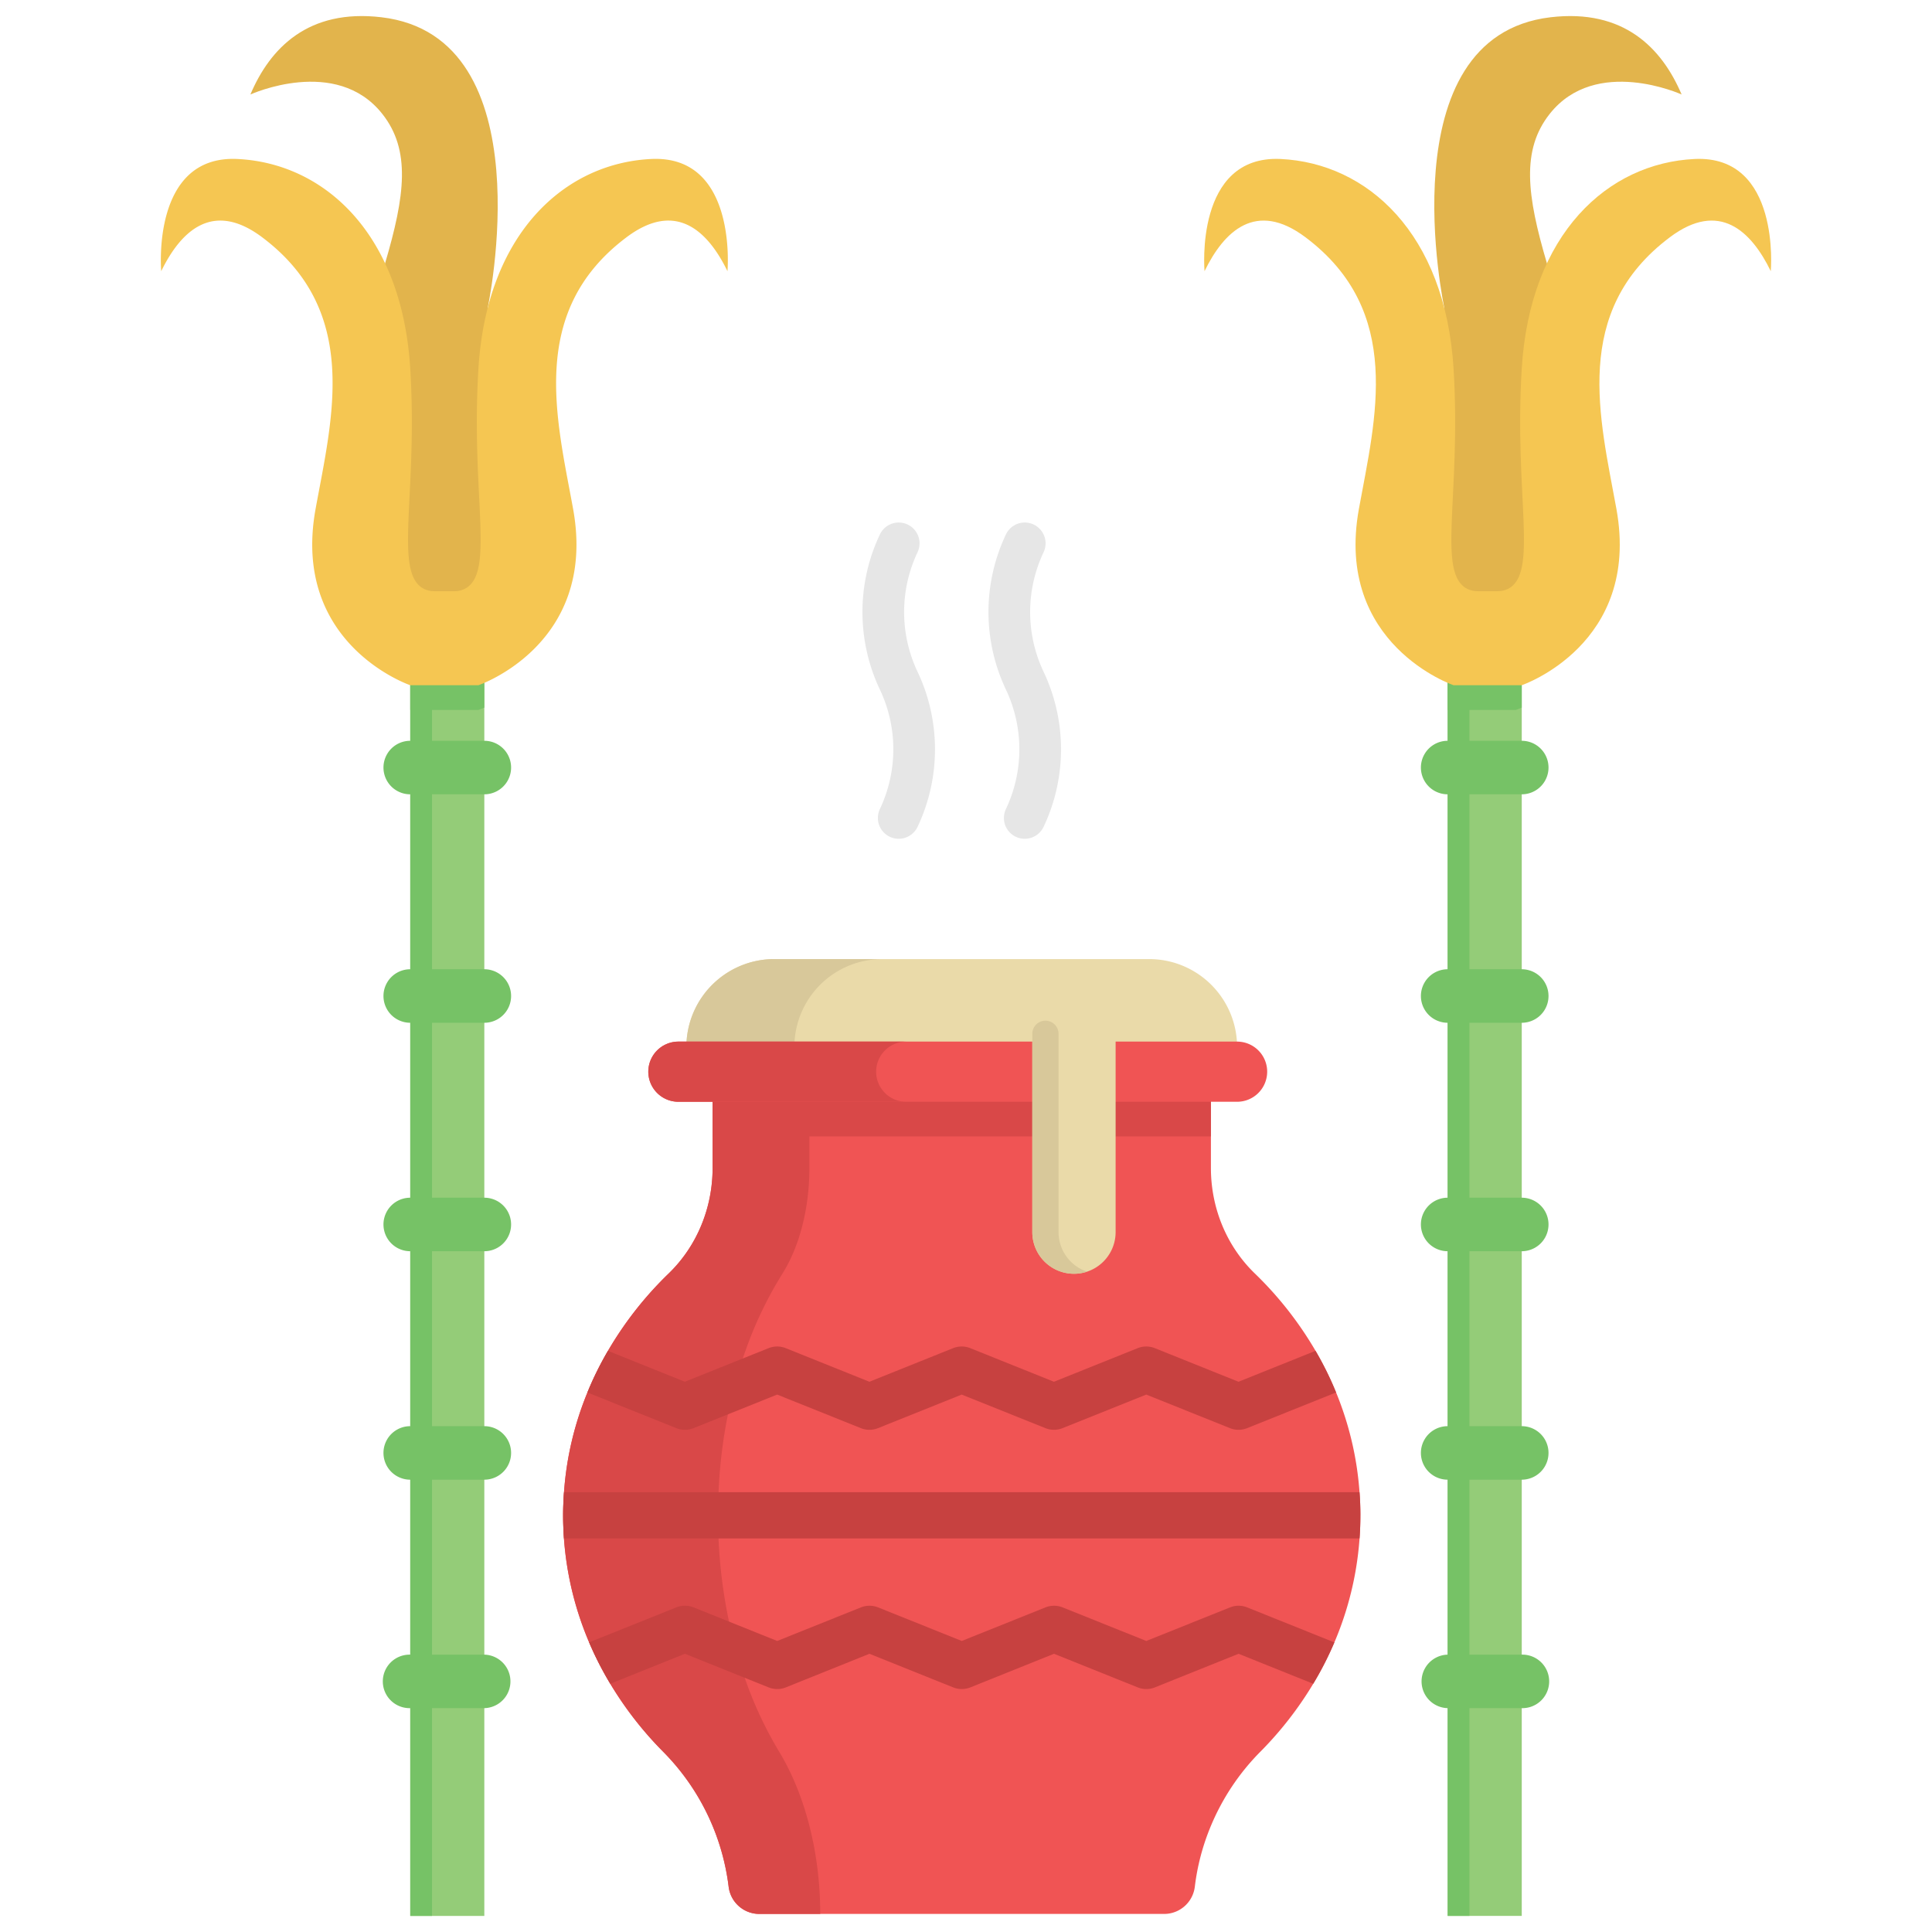 <svg xmlns="http://www.w3.org/2000/svg" fill-rule="evenodd" stroke-linejoin="round" stroke-miterlimit="2" clip-rule="evenodd" viewBox="0 0 120 120"><g fill-rule="nonzero"><path fill="#eadaa9" d="M76.838 65.032a5.462 5.462 0 0 0-5.461-5.462H48.094a5.462 5.462 0 0 0-5.461 5.462z"/><path fill="#d8c89a" d="M54.8 59.57h-6.706a5.462 5.462 0 0 0-5.461 5.462h6.707a5.461 5.461 0 0 1 5.46-5.462z"/><path fill="#94cc78" d="M89.917 39.272h4.602V119h-4.602z"/><path fill="#76c266" d="M89.917 39.272h1.352V119h-1.352z"/><path fill="#76c266" d="M94.518 39.274v4.676c-.23.1-.366.146-.366.146h-4.234v-4.822z"/><path fill="#e2b44c" d="M89.713 19.148S86.08 2.282 96.307 1.072c4.547-.537 6.914 1.91 8.141 4.797 0 0-5.328-2.427-8.197 1.21-1.771 2.244-1.415 5.063-.168 9.278l2.181 13.117-2.98 9.117h-6.392l-2.556-9.971"/><path fill="#f5c652" d="M90.283 42.56s-7.413-2.515-5.879-10.952c1.023-5.625 2.813-12.272-3.324-16.875-3.068-2.3-5.05-.383-6.264 2.11 0 0-.639-7.223 4.73-6.968s10.227 4.603 10.739 13.04c.48 7.91-1.064 12.674.848 13.66.208.107.445.147.679.147h1.178c.234 0 .471-.04.679-.147 1.912-.986.369-5.75.848-13.66.512-8.437 5.37-12.784 10.739-13.04s4.73 6.968 4.73 6.968c-1.215-2.493-3.196-4.41-6.264-2.11-6.137 4.603-4.347 11.25-3.324 16.875 1.534 8.437-5.88 10.952-5.88 10.952"/><path fill="#76c266" d="M94.52 49.336h-4.603a1.662 1.662 0 0 1 0-3.324h4.602a1.662 1.662 0 1 1 0 3.324zM94.52 63.526h-4.603a1.662 1.662 0 0 1 0-3.324h4.602a1.662 1.662 0 0 1 0 3.324zM94.52 77.716h-4.603a1.662 1.662 0 0 1 0-3.324h4.602a1.662 1.662 0 1 1 0 3.324zM94.52 91.906h-4.603a1.662 1.662 0 0 1 0-3.324h4.602a1.662 1.662 0 0 1 0 3.324zM94.52 106.096h-4.603a1.662 1.662 0 0 1 0-3.323h4.602a1.662 1.662 0 1 1 0 3.323z"/><g><path fill="#f05454" d="M84.496 94.119a20.095 20.095 0 0 1-1.615 7.893 20.594 20.594 0 0 1-1.314 2.57 22.2 22.2 0 0 1-3.28 4.216 14.42 14.42 0 0 0-3.084 4.63 14.177 14.177 0 0 0-.99 3.754 1.92 1.92 0 0 1-1.904 1.696H47.161a1.92 1.92 0 0 1-1.904-1.696 14.395 14.395 0 0 0-4.071-8.384 22.211 22.211 0 0 1-3.28-4.217 20.792 20.792 0 0 1-1.313-2.572 20.09 20.09 0 0 1-1.616-7.89c0-.483.018-.963.055-1.437.152-2.162.652-4.24 1.454-6.192.362-.89.79-1.753 1.277-2.587a22.275 22.275 0 0 1 3.777-4.811c1.763-1.71 2.721-4.086 2.721-6.542v-5.985h30.951v5.985c0 2.456.958 4.833 2.722 6.542a22.283 22.283 0 0 1 3.777 4.811c.486.831.914 1.696 1.276 2.585.8 1.951 1.302 4.03 1.455 6.194.037.474.054.954.054 1.437z"/><path fill="#d94848" d="M48.394 108.798c1.624 2.688 2.553 6.298 2.553 10.08H47.16a1.92 1.92 0 0 1-1.904-1.696 14.395 14.395 0 0 0-4.071-8.384 22.211 22.211 0 0 1-3.28-4.217 20.865 20.865 0 0 1-1.314-2.572 20.09 20.09 0 0 1-1.615-7.89c0-.483.017-.963.055-1.437.152-2.162.652-4.24 1.454-6.192.362-.89.79-1.753 1.276-2.587a22.29 22.29 0 0 1 3.778-4.811c1.763-1.71 2.721-4.086 2.721-6.542v-5.985h6.013v5.985c0 2.469-.598 4.849-1.681 6.57a24.14 24.14 0 0 0-2.291 4.783c-.3.834-.56 1.696-.782 2.587a30.936 30.936 0 0 0-.888 6.192c-.023.474-.035.954-.035 1.437 0 .483.012.963.032 1.437.1 2.26.431 4.426.957 6.453.23.885.5 1.745.802 2.572a24.303 24.303 0 0 0 2.006 4.217z"/><path fill="#c74140" d="M84.496 94.119c0 .483-.017.963-.052 1.437H35.03a19.854 19.854 0 0 1 .003-2.874h49.41c.037.474.054.954.054 1.437zM82.987 86.488l-5.524 2.216a1.434 1.434 0 0 1-1.07 0l-5.197-2.084L66 88.704a1.438 1.438 0 0 1-1.07 0l-5.196-2.084-5.197 2.084a1.434 1.434 0 0 1-1.07 0l-5.196-2.084-5.194 2.084a1.442 1.442 0 0 1-1.072 0l-5.52-2.214c.363-.89.791-1.753 1.277-2.587l4.777 1.92 5.197-2.086a1.434 1.434 0 0 1 1.07 0l5.196 2.086 5.197-2.086a1.434 1.434 0 0 1 1.07 0l5.196 2.086 5.197-2.086a1.434 1.434 0 0 1 1.069 0l5.197 2.086 4.783-1.92c.486.831.914 1.696 1.276 2.585zM82.88 102.012a20.594 20.594 0 0 1-1.313 2.57l-4.636-1.863-5.197 2.087a1.432 1.432 0 0 1-1.07 0l-5.196-2.087-5.194 2.087a1.44 1.44 0 0 1-1.072 0l-5.197-2.087-5.194 2.087a1.44 1.44 0 0 1-1.072 0l-5.197-2.087-4.636 1.862a20.865 20.865 0 0 1-1.314-2.572l5.415-2.173a1.46 1.46 0 0 1 1.07 0l5.197 2.087 5.196-2.084a1.44 1.44 0 0 1 1.073 0l5.194 2.084 5.196-2.084a1.44 1.44 0 0 1 1.072 0l5.194 2.084 5.197-2.084a1.432 1.432 0 0 1 1.07 0z"/><path fill="#e6e6e6" d="M63.648 52.098a1.292 1.292 0 0 1-1.169-1.845 8.667 8.667 0 0 0 0-7.424 11.248 11.248 0 0 1 0-9.632 1.293 1.293 0 1 1 2.34 1.105 8.668 8.668 0 0 0 0 7.423 11.249 11.249 0 0 1 0 9.632c-.22.467-.686.741-1.17.741zM55.82 52.098a1.293 1.293 0 0 1-1.169-1.846 8.666 8.666 0 0 0 0-7.423 11.248 11.248 0 0 1 0-9.632 1.293 1.293 0 1 1 2.34 1.105 8.668 8.668 0 0 0 0 7.423 11.248 11.248 0 0 1 0 9.632c-.22.467-.686.741-1.17.741z"/></g><path fill="#94cc78" d="M25.482 39.275h4.6v79.727h-4.6z"/><path fill="#76c266" d="M25.48 49.336h4.603a1.662 1.662 0 0 0 0-3.324H25.48a1.662 1.662 0 1 0 0 3.324zM25.48 63.526h4.603a1.662 1.662 0 0 0 0-3.324H25.48a1.662 1.662 0 0 0 0 3.324zM25.48 77.716h4.603a1.662 1.662 0 0 0 0-3.324H25.48a1.662 1.662 0 1 0 0 3.324zM25.48 91.906h4.603a1.662 1.662 0 0 0 0-3.324H25.48a1.662 1.662 0 0 0 0 3.324zM25.48 106.096h4.603a1.662 1.662 0 0 0 0-3.323H25.48a1.662 1.662 0 1 0 0 3.323z"/><path fill="#76c266" d="M25.482 39.272h1.351V119h-1.351z"/><path fill="#e2b44c" d="M30.287 19.148S33.92 2.282 23.693 1.072c-4.547-.538-6.915 1.91-8.141 4.797 0 0 5.328-2.427 8.197 1.21 1.771 2.244 1.415 5.063.168 9.278l-2.181 13.117 2.98 9.117h6.392l2.557-9.971"/><path fill="#76c266" d="M30.082 39.274v4.676c-.23.1-.366.146-.366.146h-4.234v-4.822z"/><path fill="#f5c652" d="M29.717 42.56s7.413-2.515 5.879-10.952c-1.023-5.625-2.813-12.272 3.324-16.875 3.068-2.3 5.05-.383 6.264 2.11 0 0 .639-7.223-4.73-6.968s-10.227 4.603-10.739 13.04c-.48 7.91 1.064 12.674-.848 13.66a1.476 1.476 0 0 1-.679.147H27.01c-.234 0-.471-.04-.679-.147-1.912-.986-.369-5.75-.848-13.66-.512-8.437-5.37-12.784-10.739-13.04-5.369-.255-4.73 6.968-4.73 6.968 1.215-2.493 3.196-4.41 6.264-2.11 6.137 4.603 4.347 11.25 3.324 16.875-1.534 8.437 5.879 10.952 5.879 10.952"/><path fill="#d94848" d="M44.26 67.5h30.952v3.085H44.26z"/><path fill="#f05454" d="M76.838 68.433H42.136a1.868 1.868 0 0 1 0-3.737h34.702a1.868 1.868 0 1 1 0 3.737z"/><path fill="#d94848" d="M54.419 66.565c0-1.032.836-1.869 1.868-1.869H42.136a1.868 1.868 0 0 0 0 3.737h14.151a1.868 1.868 0 0 1-1.868-1.868z"/><path fill="#eadaa9" d="M64.119 63.398v13.131a2.587 2.587 0 1 0 5.174 0V63.398z"/><path fill="#d8c89a" d="M65.748 76.53V64.211a.814.814 0 1 0-1.629 0V76.53a2.587 2.587 0 0 0 3.401 2.454 2.587 2.587 0 0 1-1.772-2.454z"/></g></svg>